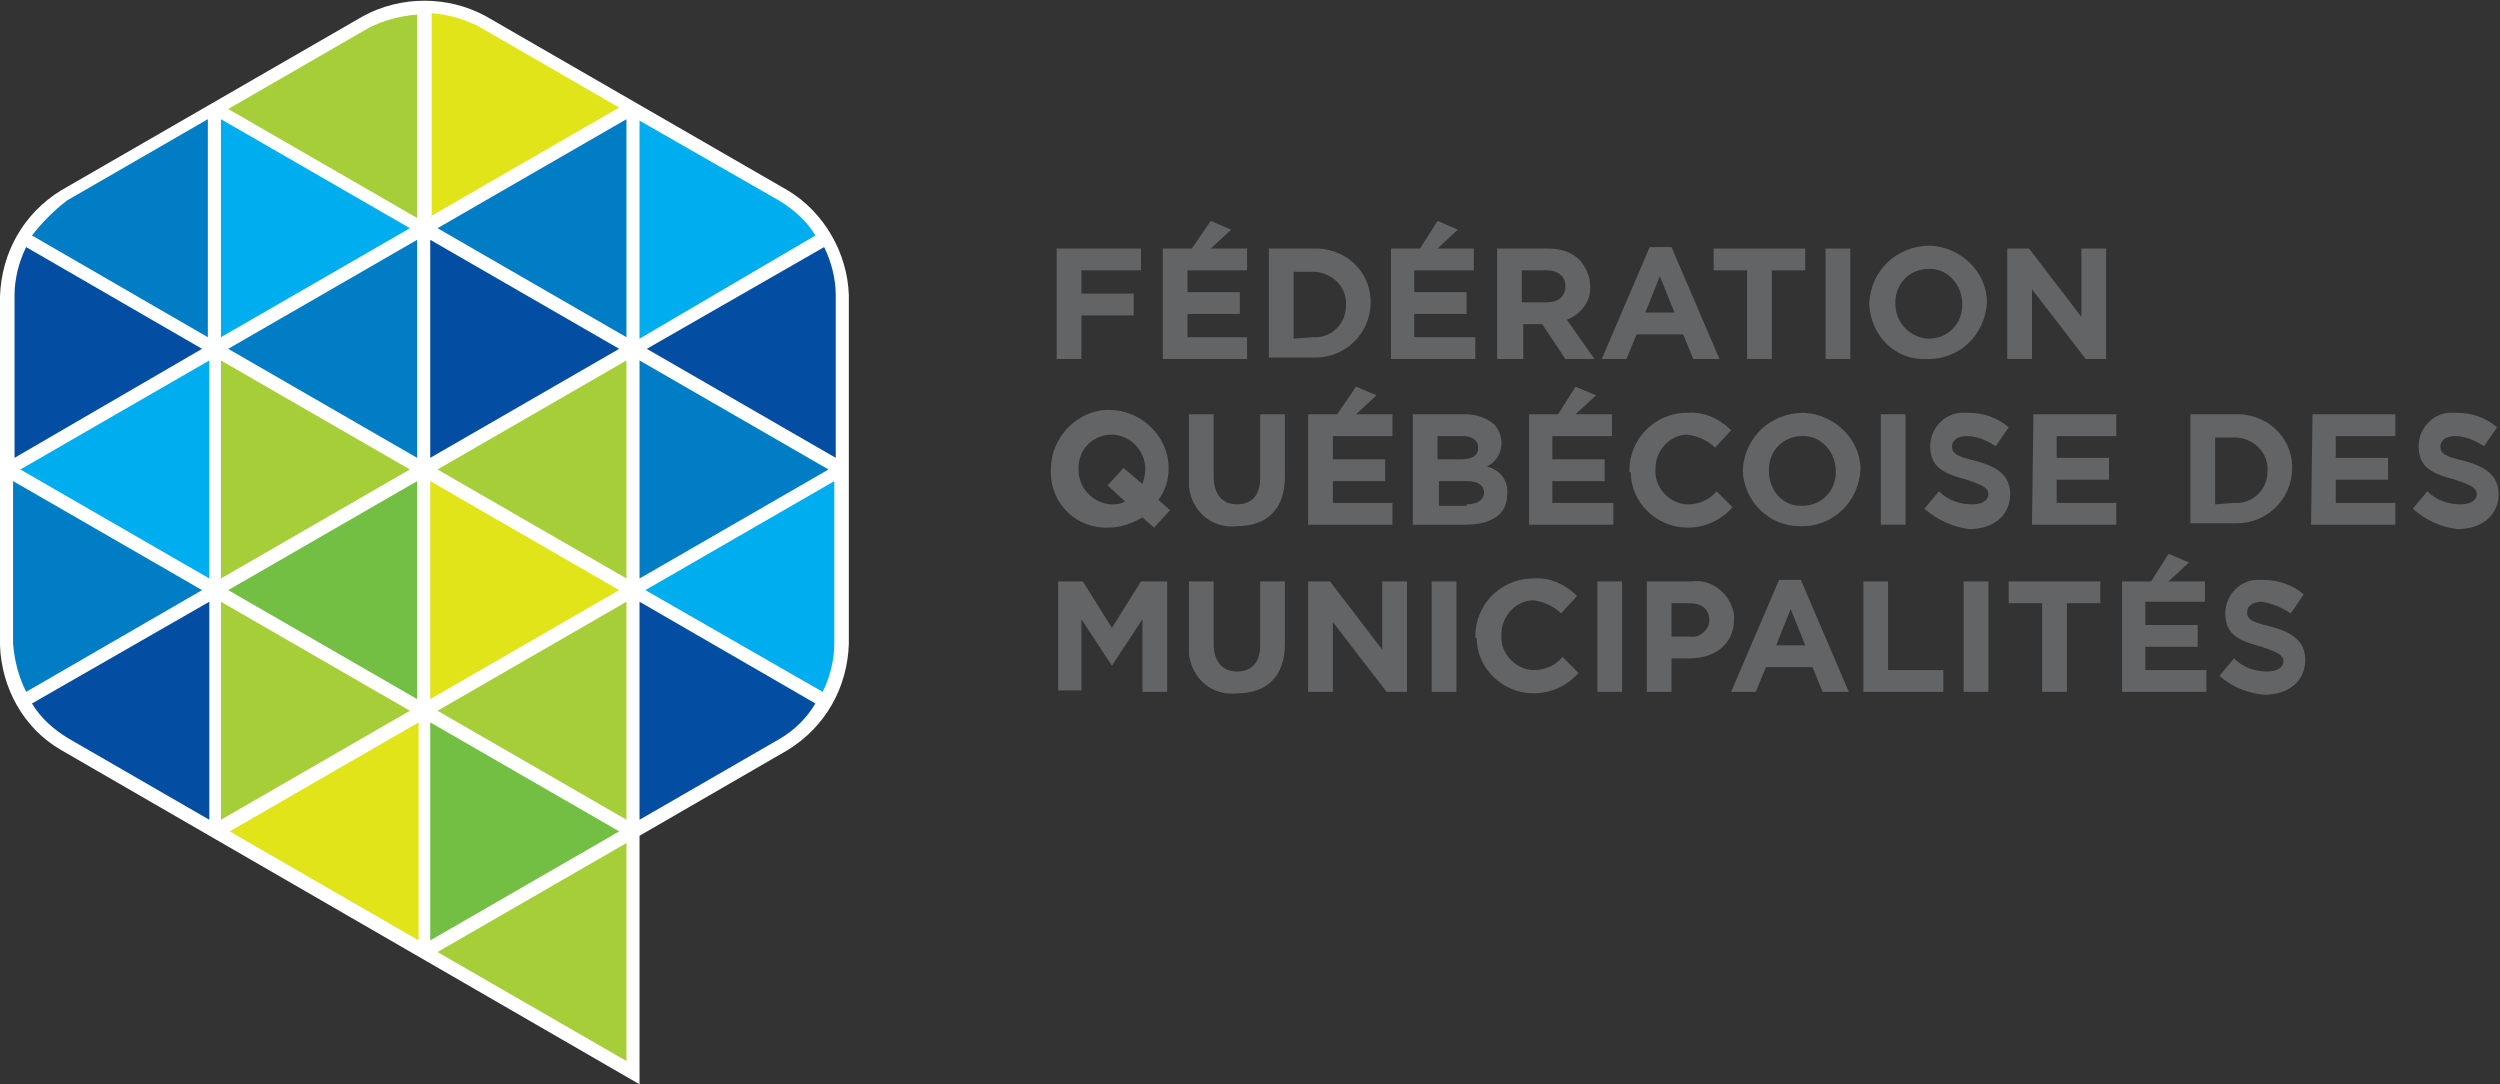 <?xml version="1.0" encoding="UTF-8"?>
<svg enable-background="new 0 0 172 74.6" version="1.1" viewBox="0 0 172 74.6" xml:space="preserve" xmlns="http://www.w3.org/2000/svg">
	<rect x="0" y="0" width="172" height="74.6" fill="#333333" stroke="none"/>
	<style type="text/css">
		.white {
			fill: #FFFFFF;
		}
		.light-blue {
			fill: #00AEEF;
		}
		.medium-blue {
			fill: #007DC5;
		}
		.dark-blue {
			fill: #034EA2;
		}
		.yellow {
			fill: #E2E41A;
		}
		.light-green {
			fill: #A6CE39;
		}
		.medium-green {
			fill: #72BF44;
		}
		.grey {
			fill: #636466;
		}
	</style>
	<path class="white" d="m44 74.6-39.8-23c-2.6-1.5-4.1-4.3-4.2-7.2v-24c0.1-3 1.6-5.7 4.2-7.3l20.8-12c2.6-1.4 5.8-1.4 8.4 0l20.8 12c2.5 1.5 4.1 4.3 4.2 7.2v24c-0.1 3-1.6 5.7-4.2 7.3l-10.2 5.9v17.1z"/>
	<path class="light-blue" d="M56.1,16.2c-0.6-1-1.5-1.8-2.5-2.4L44,8.3v15L56.1,16.2z"/>
	<path class="medium-blue" d="m1.8 47.6 12.1-7-13-7.5v11.2c0.1 1.2 0.4 2.3 0.9 3.3"/>
	<path class="medium-blue" d="m44 39.8 13-7.5-13-7.5v15z"/>
	<path class="dark-blue" d="m56.1 48.4-12.1-7v15l9.7-5.6c1-0.6 1.8-1.4 2.4-2.4"/>
	<path class="light-blue" d="m28.2 15.7-13-7.5v15l13-7.5z"/>
	<path class="yellow" d="m29.6 14.9 13-7.5-9.7-5.6c-1-0.5-2.1-0.8-3.2-0.9v14z"/>
	<path class="light-green" d="m28.2 32.3-13-7.5v15l13-7.5z"/>
	<path class="light-green" d="m28.2 48.9-13-7.5v15l13-7.5z"/>
	<path class="dark-blue" d="m2.2 48.4c0.6 1 1.5 1.8 2.5 2.4l9.7 5.6v-15l-12.2 7z"/>
	<path class="yellow" d="m15.8 57.2 13 7.5v-15l-13 7.5z"/>
	<path class="light-green" d="m30.1 65.5 13 7.5v-15l-13 7.5z"/>
	<path class="light-green" d="M28.7,1c-1.2,0.1-2.3,0.4-3.3,0.9l-9.7,5.6l13,7.5V1z"/>
	<path class="light-blue" d="m14.4 24.8-13 7.5 13 7.5v-15z"/>
	<path class="medium-blue" d="m28.7 31.5v-15l-13 7.5 13 7.5z"/>
	<path class="light-blue" d="m56.6 47.6c0.5-1 0.8-2.2 0.8-3.3v-11.2l-13 7.5 12.2 7z"/>
	<path class="dark-blue" d="M44.5,24l13,7.5V20.3c0-1.1-0.3-2.3-0.8-3.3L44.5,24z"/>
	<path class="dark-blue" d="m29.6 31.5 13-7.5-13-7.5v15z"/>
	<path class="yellow" d="m29.6 33.1v15l13-7.5-13-7.5z"/>
	<path class="medium-green" d="m29.6 49.7v15l13-7.5-13-7.5z"/>
	<path class="dark-blue" d="M13.9,24L1.8,17c-0.5,1-0.8,2.2-0.8,3.3v11.2L13.9,24z"/>
	<path class="medium-blue" d="m2.2 16.2 12.1 7v-15l-9.7 5.6c-0.9 0.7-1.7 1.5-2.4 2.4"/>
	<path class="medium-green" d="m28.7 33.1-13 7.5 13 7.5v-15z"/>
	<path class="medium-blue" d="m43.1 23.2v-15l-13 7.5 13 7.5z"/>
	<path class="light-green" d="m30.1 48.9 13 7.5v-15l-13 7.5z"/>
	<path class="light-green" d="m30.1 32.3 13 7.5v-15l-13 7.5z"/>
	<path class="grey" d="M72.7,17.1h5.8v1.5h-4.1v1.6H78v1.5h-3.6v3h-1.7V17.1z"/>
	<path class="grey" d="m81.7 23.2v-1.6h3.6v-1.5h-3.6v-1.5h4.1v-1.5h-2.5l1.4-1.3-1.4-0.6-1.3 1.9h-2v7.6h5.8v-1.5h-4.1z"/>
	<path class="grey" d="m87.3 17.1h3c2.1-0.1 3.9 1.4 4 3.5v0.2c0 2.1-1.7 3.8-3.8 3.8h-0.2-3v-7.5zm3 6.1c1.2 0.1 2.2-0.8 2.3-2v-0.2c0.1-1.2-0.9-2.2-2.1-2.3h-0.2-1.3v4.6l1.3-0.1z"/>
	<path class="grey" d="m97.3 23.2v-1.6h3.6v-1.5h-3.6v-1.5h4.1v-1.5h-2.5l1.4-1.3-1.4-0.6-1.2 1.9h-2v7.6h5.8v-1.5h-4.2z"/>
	<path class="grey" d="m103 17.1h3.5c0.8 0 1.6 0.2 2.2 0.8 0.4 0.5 0.7 1.1 0.7 1.7 0.1 1.1-0.6 2-1.6 2.4l1.9 2.7h-2l-1.6-2.4h-1.3v2.4h-1.8v-7.6zm3.4 3.7c0.8 0 1.3-0.4 1.3-1.1s-0.5-1.1-1.3-1.1h-1.7v2.2h1.7z"/>
	<path class="grey" d="m113.5 17h1.5l3.3 7.7h-1.8l-0.7-1.7h-3.2l-0.7 1.7h-1.7l3.3-7.7zm1.7 4.5-1-2.5-1 2.5h2z"/>
	<path class="grey" d="m120.2 18.6h-2.3v-1.5h6.3v1.5h-2.3v6.1h-1.7v-6.1z"/>
	<rect class="grey" x="125.6" y="17.1" width="1.7" height="7.6"/>
	<path class="grey" d="m128.6 20.9c0.1-2.3 1.9-4 4.2-4 2.1 0.1 3.9 1.8 3.9 3.9-0.1 2.2-1.9 4-4.2 3.9-2.1 0.1-3.8-1.6-3.9-3.8m6.4 0c0-1.3-1-2.4-2.2-2.4h-0.1c-1.3 0-2.3 1-2.3 2.3v0.1c0 1.3 1 2.3 2.2 2.4h0.1c1.3 0 2.3-1 2.3-2.3v-0.1"/>
	<path class="grey" d="m138.1 17.1h1.5l3.6 4.7v-4.7h1.7v7.6h-1.4l-3.7-4.8v4.8h-1.7v-7.6z"/>
	<path
		class="grey"
		d="m78.6 35.6c-0.7 0.4-1.5 0.7-2.3 0.7-2.2 0.1-4-1.6-4-3.8v-0.2c0-2.2 1.8-4.1 4-4.1s4.1 1.8 4.1 4c0 0.8-0.2 1.5-0.7 2.2l0.8 0.7-1.1 1.2-0.8-0.7zm-1.2-1.1-1.2-1.1 1.1-1.2 1.3 1.1c0.1-0.3 0.2-0.7 0.2-1 0-1.3-1-2.3-2.2-2.4h-0.1c-1.3 0-2.3 1-2.3 2.3v0.1c0 1.3 1 2.3 2.2 2.4h0.1c0.2 0 0.6 0 0.9-0.2"/>
	<path class="grey" d="m81.8 32.9v-4.4h1.7v4.3c0 1.2 0.6 1.9 1.6 1.9s1.6-0.6 1.6-1.8v-4.4h1.7v4.3c0 2.3-1.3 3.4-3.3 3.4-1.7 0.2-3.1-1-3.3-2.7v-0.6"/>
	<path class="grey" d="M91.7,34.7v-1.6h3.6v-1.5h-3.6V30h4.1v-1.5h-2.5l1.4-1.3l-1.4-0.6L92,28.5h-2v7.6h5.8v-1.5H91.7z"/>
	<path
		class="grey"
		d="m97.3 28.5h3.5c0.7 0 1.4 0.2 2 0.7 0.3 0.3 0.5 0.8 0.5 1.3 0 0.7-0.4 1.3-1 1.6 0.9 0.2 1.5 1 1.4 1.9 0 1.4-1.1 2.1-2.9 2.1h-3.6v-7.6zm3.2 3.1c0.7 0 1.2-0.2 1.2-0.8 0-0.5-0.4-0.8-1.1-0.8h-1.7v1.6h1.6zm0.4 3.1c0.7 0 1.2-0.3 1.2-0.8s-0.4-0.8-1.2-0.8h-1.9v1.7h1.9z"/>
	<path class="grey" d="m106.8 34.7v-1.6h3.6v-1.5h-3.6v-1.6h4.1v-1.5h-2.5l1.4-1.3-1.4-0.6-1.2 1.9h-2v7.6h5.8v-1.5h-4.2z"/>
	<path
		class="grey"
		d="m112.1 32.4c0-2.2 1.7-3.9 3.8-4h0.2c1.1-0.1 2.2 0.4 3 1.2l-1.1 1.2c-0.5-0.5-1.2-0.8-1.9-0.9-1.2 0-2.2 1.1-2.2 2.3v0.1c-0.1 1.2 0.9 2.3 2.1 2.4h0.1c0.8 0 1.5-0.3 2-0.9l1.1 1.1c-0.8 0.9-1.9 1.4-3.1 1.4-2.1 0-3.9-1.7-3.9-3.8-0.1 0-0.1-0.1-0.1-0.1"/>
	<path class="grey" d="m119.9 32.4c0.1-2.3 1.9-4 4.2-4 2.1 0.1 3.9 1.8 3.9 3.9-0.1 2.2-1.9 4-4.2 3.9-2.1 0-3.8-1.7-3.9-3.8m6.4 0c0-1.3-1-2.4-2.2-2.4h-0.1c-1.3 0-2.3 1-2.3 2.3v0.1c0 1.3 0.9 2.4 2.2 2.4h0.1c1.3 0 2.3-1 2.3-2.3v-0.1"/>
	<rect class="grey" x="129.4" y="28.5" width="1.7" height="7.6"/>
	<path
		class="grey"
		d="m132.4 35 1-1.2c0.6 0.6 1.4 0.9 2.3 0.9 0.7 0 1.1-0.3 1.1-0.7s-0.3-0.6-1.5-1c-1.5-0.4-2.5-0.8-2.5-2.3 0-1.3 1.1-2.4 2.4-2.3h0.2c1 0 2 0.3 2.8 1l-0.9 1.3c-0.6-0.4-1.3-0.7-2-0.7-0.6 0-1 0.3-1 0.7 0 0.5 0.3 0.7 1.6 1 1.5 0.4 2.4 1 2.4 2.3 0 1.5-1.2 2.4-2.8 2.4-1-0.1-2.2-0.6-3.1-1.4"/>
	<path class="grey" d="m139.9 28.5h5.7v1.5h-4.1v1.5h3.6v1.5h-3.6v1.6h4.1v1.5h-5.8l0.1-7.6z"/>
	<path class="grey" d="m150.7 28.5h3c2.1-0.1 3.9 1.4 4 3.5v0.2c0 2.1-1.7 3.8-3.8 3.8h-0.2-3v-7.5zm3 6.1c1.2 0.1 2.2-0.8 2.3-2v-0.2c0.1-1.2-0.9-2.2-2.1-2.3h-0.2-1.3v4.6l1.3-0.1z"/>
	<path class="grey" d="m159.1 28.5h5.7v1.5h-4.1v1.5h3.6v1.5h-3.6v1.6h4.1v1.5h-5.8l0.1-7.6z"/>
	<path
		class="grey"
		d="m166 35 1-1.2c0.6 0.6 1.4 0.9 2.3 0.9 0.7 0 1.1-0.3 1.1-0.7s-0.3-0.6-1.5-1c-1.5-0.4-2.5-0.8-2.5-2.3 0-1.3 1.1-2.4 2.4-2.3h0.2c1 0 2 0.3 2.8 1l-0.9 1.3c-0.6-0.4-1.3-0.7-2-0.7-0.6 0-1 0.3-1 0.7 0 0.5 0.3 0.7 1.6 1 1.5 0.4 2.4 1 2.4 2.3 0 1.5-1.2 2.4-2.8 2.4-1.1-0.1-2.2-0.6-3.1-1.4"/>
	<path class="grey" d="m72.7 40h1.8l2 3.2 2-3.2h1.8v7.6h-1.7v-5l-2.1 3.2-2.1-3.2v4.9h-1.6v-7.5z"/>
	<path class="grey" d="m81.8 44.3v-4.3h1.7v4.3c0 1.2 0.6 1.9 1.6 1.9s1.6-0.6 1.6-1.8v-4.4h1.7v4.3c0 2.3-1.3 3.4-3.3 3.4-1.7 0.2-3.1-1-3.3-2.7v-0.7"/>
	<path class="grey" d="M90,40h1.5l3.6,4.7V40h1.7v7.6h-1.4l-3.7-4.8v4.8H90V40z"/>
	<rect class="grey" x="98.5" y="40" width="1.7" height="7.6"/>
	<path
		class="grey"
		d="m101.5 43.8c0-2.2 1.7-3.9 3.8-4h0.2c1.1-0.1 2.2 0.4 3 1.2l-1.1 1.2c-0.5-0.5-1.2-0.8-1.9-0.9-1.2 0-2.2 1.1-2.2 2.3v0.1c-0.1 1.2 0.9 2.3 2.1 2.4h0.1c0.8 0 1.5-0.3 2-0.9l1.1 1.1c-0.8 0.9-1.9 1.4-3.1 1.4-2.1 0-3.9-1.7-3.9-3.8-0.1 0-0.1-0.1-0.1-0.1"/>
	<rect class="grey" x="109.9" y="40" width="1.7" height="7.6"/>
	<path class="grey" d="m113.3 40h3.1c1.4-0.2 2.7 0.9 2.9 2.3v0.3c0 1.8-1.4 2.7-3.1 2.7h-1.2v2.3h-1.7v-7.6zm3 3.8c0.6 0.1 1.2-0.4 1.3-1v-0.1c0-0.8-0.5-1.2-1.4-1.2h-1.2v2.3h1.3z"/>
	<path class="grey" d="m122.4 39.9h1.5l3.3 7.7h-1.8l-0.7-1.7h-3.2l-0.7 1.7h-1.7l3.3-7.7zm1.8 4.5-1-2.5-1 2.5h2z"/>
	<path class="grey" d="M128.2,40h1.7v6.1h3.8v1.5h-5.5V40z"/>
	<rect class="grey" x="135.1" y="40" width="1.7" height="7.6"/>
	<path class="grey" d="m140.5 41.5h-2.3v-1.5h6.3v1.5h-2.3v6.1h-1.7v-6.1z"/>
	<path class="grey" d="M147.6,46.1v-1.6h3.6V43h-3.6v-1.6h4.1V40h-2.5l1.4-1.3l-1.4-0.6l-1.2,1.9h-2v7.6h5.8v-1.5H147.6z"/>
	<path
		class="grey"
		d="m152.7 46.5 1-1.2c0.6 0.6 1.4 0.9 2.3 0.9 0.7 0 1.1-0.3 1.1-0.7s-0.3-0.6-1.5-1c-1.5-0.4-2.5-0.8-2.5-2.3 0-1.3 1.1-2.4 2.4-2.3h0.2c1 0 2 0.3 2.8 1l-0.9 1.3c-0.6-0.4-1.3-0.7-2-0.8-0.6 0-1 0.3-1 0.7 0 0.5 0.3 0.7 1.6 1 1.5 0.4 2.4 1 2.4 2.3 0 1.5-1.2 2.4-2.8 2.4-1.1-0.1-2.2-0.5-3.1-1.3"/>
</svg>
